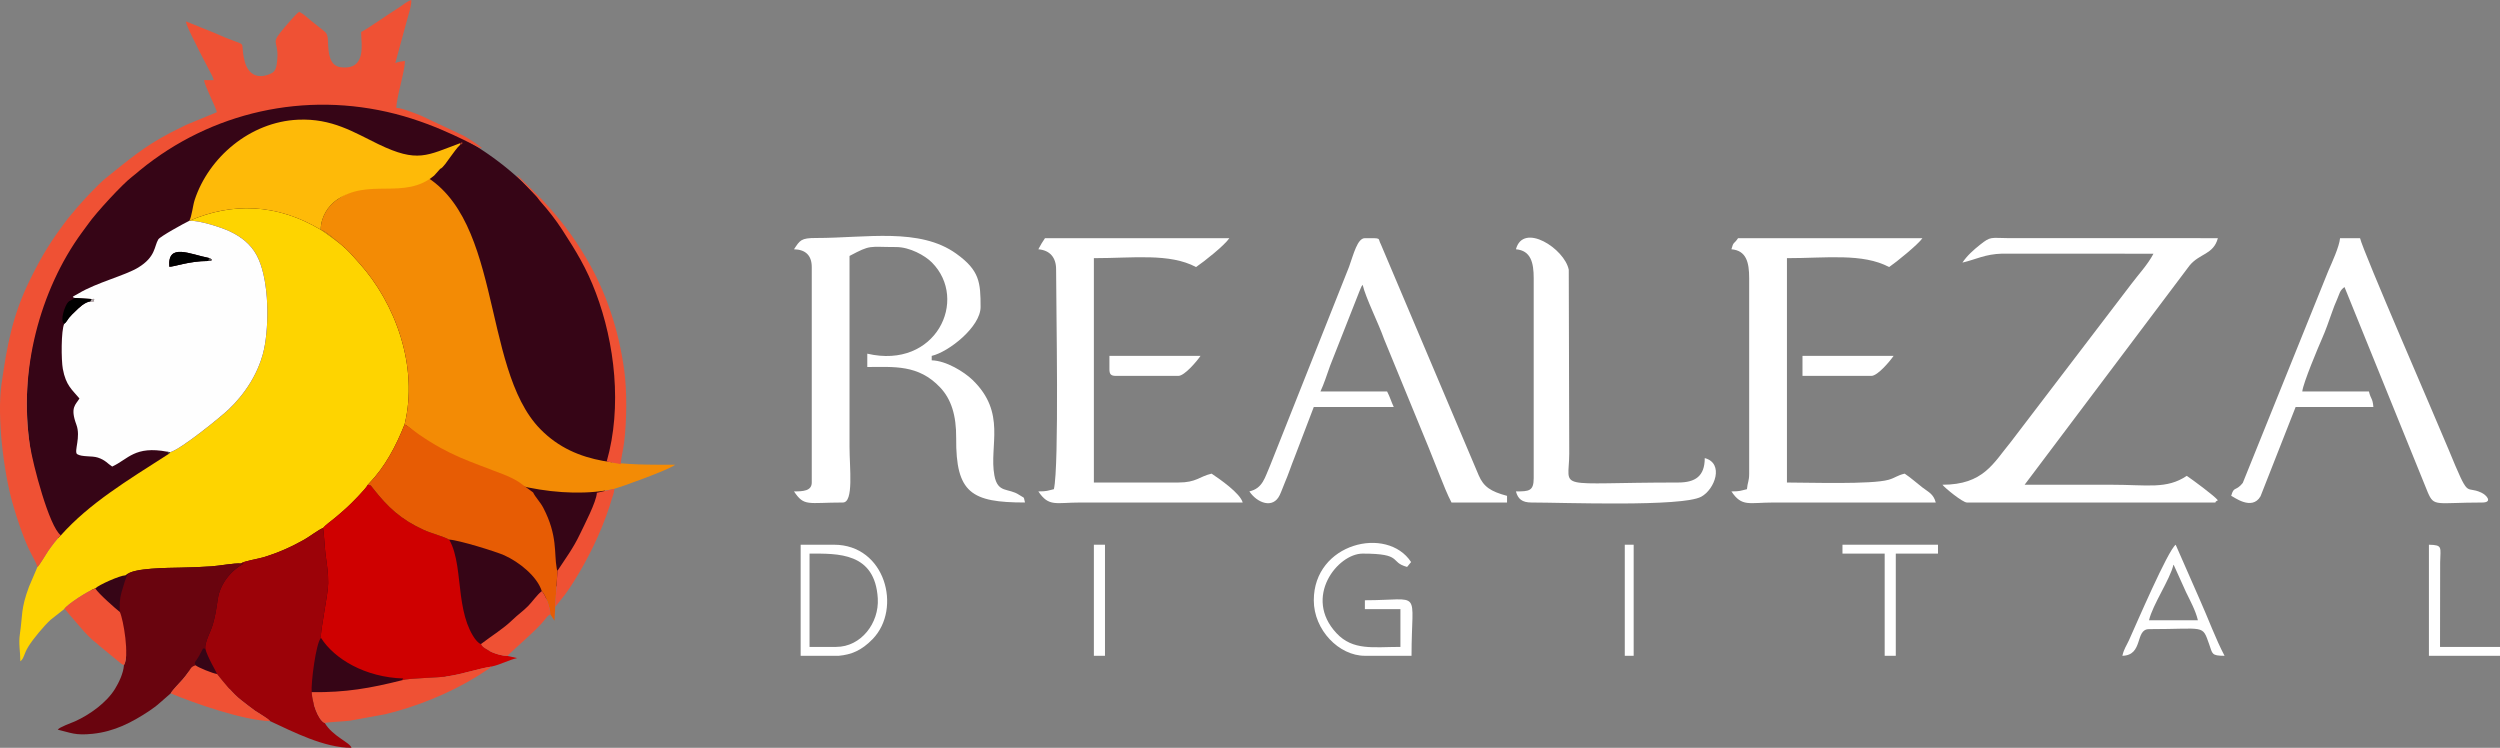 <?xml version="1.0" encoding="UTF-8"?>
<!-- Creator: CorelDRAW 2021 (64 Bit) -->
<svg xmlns="http://www.w3.org/2000/svg" xmlns:xlink="http://www.w3.org/1999/xlink" xmlns:xodm="http://www.corel.com/coreldraw/odm/2003" xml:space="preserve" width="320.713mm" height="95.934mm" version="1.1" style="shape-rendering:geometricPrecision; text-rendering:geometricPrecision; image-rendering:optimizeQuality; fill-rule:evenodd; clip-rule:evenodd" viewBox="0 0 7583.4 2268.4">
 <rect x="0" y="0" width="7583.4" height="2268.4" fill="#808080" stroke="none"/>
 <defs>
  <style type="text/css">
   <![CDATA[
    .fil11 {fill:black}
    .fil1 {fill:#360516}
    .fil13 {fill:#4D4D4D}
    .fil9 {fill:#69040E}
    .fil7 {fill:#9C0208}
    .fil14 {fill:#A43723}
    .fil12 {fill:#B4ACAE}
    .fil6 {fill:#CF0000}
    .fil8 {fill:#E75C04}
    .fil10 {fill:#EF5134}
    .fil3 {fill:#F38B05}
    .fil4 {fill:#FEBA08}
    .fil2 {fill:#FED400}
    .fil5 {fill:#FEFEFE}
    .fil0 {fill:white}
   ]]>
  </style>
 </defs>
 <g id="Camada_x0020_1">
  <g id="_2647313174960">
   <path class="fil0" d="M2408.45 756.15c35.49,0.79 53.9,19.17 53.9,53.9l0 653.61c0,26.01 -27.23,26.96 -53.9,26.96 31.25,46.67 41.25,33.69 148.24,33.69 33.56,0 20.21,-104.96 20.21,-168.46l0 -579.49c65.92,-34.88 56.78,-26.96 141.5,-26.96 41.11,0 87.18,25.46 108.28,46.69 112.46,113.11 12.47,325.29 -195.88,276.74l0 40.43c80.66,0 154.75,-8.23 221.01,62 33.61,35.61 49.13,84.6 48.6,153.54 -1.26,166.73 46.24,195.49 208.8,195.49 -5.46,-20.44 0.69,-10.85 -17.45,-22.98 -33.26,-22.26 -65.25,-3.7 -75.48,-59.29 -16.55,-90.04 37.88,-189.74 -66.92,-290.19 -24.77,-23.75 -79.18,-57.79 -123.16,-58.78l0 -13.48c51.89,-12.09 148.24,-88.2 148.24,-148.24 0,-74.71 -2.89,-111.01 -73.93,-161.91 -111.16,-79.66 -272.68,-47.42 -425.18,-47.45 -45.83,-0.01 -48.44,6.59 -66.9,34.17z"></path>
   <path class="fil0" d="M5952.75 796.57c41.43,-9.65 68.31,-25.83 121.05,-27.19l458.44 0.24c-18.15,34.32 -44.77,61.79 -68.36,93.36l-364.45 477.83c-53.07,64.23 -82.78,129.59 -207.33,129.59 7,9.55 61.38,53.9 74.13,53.9l741.2 0c25.76,0 2.45,2.07 20.21,-6.74 -9.23,-12.6 -77.72,-62.98 -94.34,-74.12 -61.32,41.07 -118.08,26.96 -229.1,26.96 -87.6,0 -175.19,0 -262.79,0l500.51 -665.2c30.77,-37.11 72.36,-32.74 85.71,-82.74l-633.44 -0.05c-56.74,-0.45 -54.96,-6.19 -87.89,19.93 -20.11,15.95 -39.34,33.01 -53.56,54.24z"></path>
   <path class="fil0" d="M5251.97 756.15c45.12,3.75 53.91,39.39 53.91,87.6l0 592.96c0,23.23 -4.99,26.1 -6.74,47.17 -19.82,4.62 -20.56,6.74 -47.17,6.74 31.99,47.78 52.67,33.71 128.03,33.69l491.89 0c-7.11,-26.61 -22,-31.23 -41.29,-46.3 -18.3,-14.32 -34.25,-28.71 -53.04,-41.3 -22.82,5.32 -28.75,12.91 -48.77,18.62 -51.68,14.73 -242.29,8.34 -308.35,8.34l0 -680.56c120.1,0 229.28,-15.74 309.95,26.95 20.84,-13.95 88.73,-69.15 101.07,-87.59l-559.27 0c-13.1,19.57 -13.63,9.04 -20.21,33.69z"></path>
   <path class="fil0" d="M3149.65 756.15c35.06,2.92 53.9,24.95 53.9,60.64 0,111.16 9.64,596.78 -6.73,667.08 -19.82,4.62 -20.56,6.74 -47.17,6.74 31.99,47.78 52.66,33.71 128.03,33.69l491.88 0c-7.47,-27.98 -69.48,-70.96 -94.33,-87.6 -38,8.86 -45.61,26.96 -101.07,26.96l-256.05 0 0 -680.56c120.1,0 229.28,-15.74 309.95,26.95 23.75,-15.89 86.43,-65.72 101.07,-87.59l-559.27 0c-8.98,13.4 -12.26,18.67 -20.21,33.69z"></path>
   <path class="fil0" d="M6768.08 1504.09c6.16,1.65 62.51,46.96 88.92,1.33l106.48 -270.86 235.84 0c-2.36,-28.32 -7.66,-22.2 -13.48,-47.16l-202.15 0c2.02,-24.3 49.3,-136.43 60.53,-161.84 10.33,-23.37 20.12,-51.49 29.57,-78.25 6.35,-17.99 8.11,-22.41 15.23,-38.68 8.43,-19.28 7.81,-27.02 22.71,-37.94l252.76 623.2c19.4,44.57 24.11,30.41 165,30.41 32.4,0 13.82,-22.35 -2.84,-30.07 -51.43,-23.8 -34.21,26.73 -99.19,-130.7 -40.02,-96.97 -258.69,-598.71 -268.57,-641.09l-60.65 0c-2.12,25.6 -25.33,75.58 -35.57,99.19l-259.57 643.35c-21.55,26.75 -26.92,8.71 -35.03,39.09z"></path>
   <path class="fil0" d="M3789.78 1490.61c23.42,34.98 71.74,54.05 92.06,11.2 5.98,-12.62 10.79,-27.08 15.65,-38.26 10.89,-25.02 18.71,-50.02 29.96,-77.85l57.73 -151.15 242.58 0c-7.8,-16.26 -11.49,-30.69 -20.21,-47.16l-202.15 0c9.72,-20.24 20.73,-53.7 29.45,-78.37l87.61 -222.35c0.79,-1.98 3.05,-7.8 3.88,-9.6 6.07,-13.27 1.88,-5.62 7.09,-13.12 9.35,40.13 47.89,115.99 64.84,164.26l135.4 329.55c11.83,29.78 20.63,51.67 32.67,81.87 11.36,28.51 23.99,60.79 36.62,84.67l168.45 0 0 -20.21c-49.72,-13.27 -71.04,-27.55 -85.95,-62.29l-296.71 -700.54c-11.13,-20.06 5.69,-18.8 -48.58,-18.8 -22.52,0 -34.15,48.24 -47.95,86.82l-239.46 602.82c-16.26,36.54 -21.96,68.96 -62.98,78.52z"></path>
   <path class="fil0" d="M4598.37 756.15c45.33,3.77 53.9,40.99 53.9,87.6l0 606.44c0,39.75 -14.22,40.43 -53.9,40.43 6.09,22.8 18.54,33.69 47.16,33.69 96.15,0 456.48,13.85 514.81,-17.51 41.55,-22.34 70.11,-101.42 10.78,-117.25 0,54.66 -28.2,74.12 -80.86,74.12 -382.17,0 -330.55,26.37 -330.18,-87.58l-1.47 -557.81c-12.56,-63.92 -138.06,-145.18 -160.24,-62.12z"></path>
   <path class="fil0" d="M3985.19 1820.78c0,90.46 76.54,168.46 154.98,168.46l141.5 0c0,-206.49 35.58,-168.46 -141.5,-168.46l0 26.96 107.81 0 0 114.55c-82.28,0 -143.75,12.1 -194.08,-41.75 -101.42,-108.52 3.29,-241.26 79.54,-241.26 124.08,0 79.98,25.8 134.76,40.43l12.13 -14.82c-72.6,-110.82 -295.14,-58.17 -295.14,115.89z"></path>
   <path class="fil0" d="M2536.48 1962.29l-80.86 0 0 -283.01c85.44,0 198.68,-4.72 207.03,136.09 4.4,74.33 -50.63,146.92 -126.17,146.92zm8.03 26.96l-115.84 0 0 -336.91 101.07 0c156.23,0 206.54,193.77 117.52,285.97 -34.12,35.34 -65.16,47.35 -102.74,50.93z"></path>
   <path class="fil0" d="M6592.88 1712.98c0.94,1.35 2.09,1.98 2.45,4.29l35.66 78.89c12.9,26.65 29.24,56.23 36.01,85.27l-148.24 0c11.09,-47.61 63.59,-123.24 74.12,-168.45zm-154.98 276.27c64.77,-1.44 37.49,-80.86 80.86,-80.86 172.14,0 160.63,-15.22 182.66,46.45 10.16,28.44 6.3,34.41 46.45,34.41 -26.89,-50.82 -49.93,-114.24 -74.24,-168.34l-74.01 -168.57c-23.8,17.44 -120.37,242.68 -141.63,289.61 -8.12,17.92 -15.02,25.52 -20.09,47.3z"></path>
   <polygon class="fil0" points="5588.88,1679.28 5716.91,1679.28 5716.91,1989.24 5750.6,1989.24 5750.6,1679.28 5878.63,1679.28 5878.63,1652.33 5588.88,1652.33 "></polygon>
   <path class="fil0" d="M7583.4 1989.24l0 -26.96 -181.93 0 0.4 -256.45c0.8,-46.3 8.39,-52.56 -34.09,-53.5l0 336.91 215.62 0z"></path>
   <path class="fil0" d="M5467.59 1140.22l208.89 0c19.54,0 57.92,-46.52 67.38,-60.65l-276.27 0 0 60.65z"></path>
   <path class="fil0" d="M3365.28 1120.01c0,15.53 4.69,20.21 20.21,20.21l188.67 0c19.53,0 57.92,-46.52 67.38,-60.65l-276.27 0 0 40.43z"></path>
   <polygon class="fil0" points="3318.11,1989.24 3351.8,1989.24 3351.8,1652.33 3318.11,1652.33 "></polygon>
   <polygon class="fil0" points="4928.54,1989.24 4955.49,1989.24 4955.49,1652.33 4928.54,1652.33 "></polygon>
  </g>
  <g id="_2647313179760">
   <ellipse class="fil1" cx="977.47" cy="1222.76" rx="895.97" ry="912.85"></ellipse>
   <path class="fil2" d="M574.09 669.92c29.65,-2.52 99.24,20.8 121.49,31.19 37.92,17.72 65.38,40.69 82.83,72.8 35.35,65.03 38.6,188.43 25.53,269.45 -14.19,88 -66.29,156.52 -109.88,198.23 -21.55,20.61 -142.91,119.95 -177.73,130.21l-4.63 5.14c-126.46,81.1 -240.41,149.84 -327.12,246.95 -9.14,6.78 -29.63,34.67 -37.58,46.06 -7.33,10.49 -26.94,44.79 -33.47,50l-25.46 59.59c-25.43,67.9 -19.14,85.93 -27.76,143.99 -4.36,29.35 1.37,52.62 1.37,82.39 11.74,-8.6 9.81,-21.39 25.25,-46.04 14.37,-22.94 46.46,-61.26 66.26,-79.57l42.02 -33.18c7.88,-13.36 72.12,-55.06 93.8,-62.34 10.9,-10.83 74.41,-39.2 91.59,-39.67 21.16,-22.53 129.98,-22.48 167.04,-23.33 31.54,-0.72 62.81,-1.61 94.09,-3.88 25.55,-1.86 67.65,-10.13 89.08,-8.75 8.48,-7.13 53.22,-14.14 68.45,-18.8 44.73,-13.65 84.31,-31.19 124.34,-53.94 16.16,-9.18 43.26,-29.99 56.23,-34.78 4.78,-6.48 26.76,-23.3 34.86,-29.65 12.96,-10.17 24.39,-20.98 36.49,-31.6 11.05,-9.7 59.04,-57.66 64.58,-69.9l3.58 -3.98c48.48,-50.08 81.69,-113.14 107.84,-178.89 42.9,-174.3 -27.25,-367.72 -138.3,-490.39 -20.57,-22.72 -30.4,-35.7 -54.56,-55.64 -11.66,-9.63 -51.93,-39.19 -61.49,-44.88 -134.61,-80.2 -270.59,-82.65 -398.74,-26.78z"></path>
   <path class="fil3" d="M1227.17 1287.62c12.56,5.33 39.17,33.08 53.25,42.72 32.08,21.95 55.69,34.02 81.02,51.84 126.84,89.26 349.94,135.03 501.99,100.59 12.85,-2.98 167.04,-57.78 184.71,-73.14 -149.04,0 -298.17,5.15 -409.02,-107.81 -185.15,-188.67 -108.53,-675.09 -388.86,-787.37 -99.07,58.75 -125.04,17.15 -230.75,93.36 -23.81,17.17 -46.28,49.74 -46.68,88.87 11,1.69 49.83,35.26 61.49,44.88 24.16,19.94 33.99,32.92 54.56,55.64 111.04,122.67 181.2,316.09 138.3,490.39z"></path>
   <path class="fil4" d="M1033.75 741.12c-12.3,-10.2 -50.1,-42.75 -60.93,-44.41 -134.61,-80.2 -270.59,-82.65 -398.74,-26.78 7.65,-12.38 10.59,-45.69 16.44,-63.49 42.27,-128.61 167.65,-236.83 313.59,-243.34 103.34,-4.61 169.47,38.36 243.44,74.14 119.5,57.8 147.62,34.19 248.44,-3l0.3 4.56c-9.7,8.54 -21.92,26.57 -30.97,38.57 -7.6,10.07 -21.72,32.43 -30.05,34.75 -0.78,0.69 -1.53,1.74 -2.04,2.36l-16.28 18.15c-90.7,75.87 -199.54,4.61 -297.46,75.21 -23.81,17.17 -46.28,49.74 -46.68,88.87 9.41,5.61 48.58,34.34 60.93,44.41z"></path>
   <path class="fil5" d="M634.18 782.58l8.2 4.17c-3.41,2.85 5.37,3.94 -11.4,4.93 -57.55,0.03 -107.33,18.76 -117.35,17.39 -6.04,-73.41 62.47,-37.66 120.55,-26.48zm-407.26 121.26l51.37 3.18c8.47,1.97 5.88,-4.08 7.39,2.18 -4.81,5.26 8.07,4.6 -11.07,4.86 -18.77,2.55 -35.54,19.94 -46.27,30.34 -6.3,6.12 -13.07,12.22 -19.12,19.78 -4.37,5.46 -9.12,15.09 -14.31,17.72 -9.8,20.62 -9.26,110.43 -4.34,137.1 9.28,50.37 28.06,62.87 50.43,89.72 -11.55,19.53 -28.94,26.65 -9.29,79.51 13.9,37.4 -7.41,79.9 1.88,89.09 15.11,9.64 44.7,4.56 63.45,10.76 23.03,7.61 29.55,18.54 43.31,27.16 49.04,-22.6 68.13,-63.75 167.32,-45.05l8.65 1.59c34.82,-10.26 156.18,-109.59 177.73,-130.21 43.6,-41.71 95.7,-110.23 109.88,-198.23 13.06,-81.02 9.82,-204.42 -25.53,-269.45 -17.45,-32.11 -44.91,-55.08 -82.83,-72.8 -22.26,-10.39 -91.84,-33.71 -121.49,-31.19 -14.97,7 -88.69,47.57 -93.98,56.37 -12.75,21.21 -7.46,52.63 -60.63,85.19 -39.75,24.35 -126.52,45.67 -180.89,78.47 -16.6,10.02 -23.64,10.18 -11.66,13.88z"></path>
   <path class="fil6" d="M979.83 1601.65c2.53,8.91 5.4,64.08 7.8,81.3 3.91,28.09 8.43,57.4 7.97,86.43 -0.58,37.45 -25.52,148.45 -21.88,165.59 40.68,63.94 133.73,119.49 249.47,123.13 -0.39,0.46 -2.54,3.95 -3.87,5.37 20.26,-6.72 106.81,-6.96 141.58,-12.38 45.67,-7.12 89.16,-22.71 129.85,-29.12 27.44,-5.78 51.13,-19.57 77.77,-25.78l-29.16 -6.48c-16.87,-0.59 -33.22,-5.6 -46.91,-11.35 -7.24,-3.04 -12.44,-5.79 -19.11,-10.13 -8.71,-5.66 -10.87,-7.34 -14.58,-14.51 -16.46,-5.84 -33.51,-39.8 -41.6,-62.1 -9.45,-26.06 -14.94,-55.62 -18.96,-84.52 -7.81,-56.05 -10.11,-127.99 -35.97,-170.35 -15.77,-9.29 -55.81,-19.71 -76.07,-28.99 -70.79,-32.42 -109.43,-68.9 -154.94,-126.77 -9.84,-12.51 -3.87,-7.31 -15.46,-10.5 -5.53,12.23 -53.53,60.19 -64.58,69.9 -12.09,10.62 -23.53,21.43 -36.49,31.6 -8.1,6.36 -30.08,23.18 -34.86,29.65z"></path>
   <path class="fil7" d="M730.8 1709.15l8.51 0.25c-39.04,21.37 -71.85,61.26 -78.75,108.36 -4.24,28.93 -7.33,51.03 -15.46,78.07 -6.03,20.09 -24.74,53.35 -22.28,71.49 4.55,22.52 35.7,74.97 35.74,77.16 21.06,26.23 48.55,60.88 72.79,79.17 14.39,10.86 26.09,20.89 42.25,32.27 9.97,7.03 39.33,23.35 45.58,31.45 70.99,32.89 163.75,81.02 247.06,81.02 -4.3,-16.09 -56.61,-34.43 -81.01,-75.11 -20.63,-8.93 -37.98,-61.23 -39.81,-93.68 -2.44,-27.06 13.07,-150.65 28.3,-164.63 -3.64,-17.15 21.29,-128.15 21.88,-165.59 0.46,-29.03 -4.06,-58.35 -7.97,-86.43 -2.4,-17.22 -5.27,-72.39 -7.8,-81.3 -12.97,4.79 -40.07,25.6 -56.23,34.78 -40.03,22.74 -79.61,40.28 -124.34,53.94 -15.23,4.65 -59.98,11.67 -68.45,18.8z"></path>
   <path class="fil8" d="M1115.75 1470.5c11.59,3.19 5.62,-2.01 15.46,10.5 45.51,57.87 84.15,94.34 154.94,126.77 20.26,9.28 60.3,19.7 76.07,28.99 28.62,1.17 143.4,36.71 167.91,47.85 44.9,20.4 99.01,63.54 113.36,108.49 10.57,10.79 26.32,50.11 25.74,70.23l12.71 19.44c0,-14.7 2.65,-33.8 1.99,-42.13l7.21 -109.4c-2.23,-4.13 -1.11,-0.07 -2.51,-7.73 -8.29,-45.19 3.5,-98.25 -40.48,-182.86 -9.62,-18.5 -24.27,-32.3 -31.05,-46.92l-42.85 -31.46c-17.07,-10.56 -31.53,-17.21 -49.98,-24.41 -102.68,-40.09 -158.62,-55.14 -253.04,-119.76 -14.08,-9.64 -31.49,-25.14 -44.05,-30.46 -26.15,65.75 -59.36,128.81 -107.84,178.89l-3.58 3.98z"></path>
   <path class="fil9" d="M387.46 1741.89c-3.93,3.93 -15.39,42.28 -19.11,55.6 -21.86,78.41 32.21,181.05 7.65,219.81 -1.78,25.77 -15.84,53.7 -26.9,71.9 -25.58,42.11 -77.03,78.73 -121.52,98.84 -11.53,5.21 -46.49,17.07 -52.5,25.27 39.83,9.28 52.54,18.21 106.48,12.51 65.45,-6.91 118.29,-34.38 170.75,-69.05 10.13,-6.69 24.63,-17.42 33.05,-25.29l32.5 -28.35c6.97,-11.96 24.91,-29.18 36.22,-42.26 5.59,-6.47 12.01,-14.52 17,-21.87 7.83,-11.52 7.7,-16.24 22.02,-20.97 -4.39,-12.15 -2.83,-4.69 10.34,-27.71 18.03,-31.53 7.82,-21.37 19.37,-22.98 -2.46,-18.14 16.25,-51.4 22.28,-71.49 8.13,-27.04 11.22,-49.14 15.46,-78.07 6.9,-47.1 39.71,-86.99 78.75,-108.36l-8.51 -0.25c-21.43,-1.38 -63.53,6.89 -89.08,8.75 -31.28,2.27 -62.55,3.16 -94.09,3.88 -37.06,0.85 -142.16,0.67 -160.17,20.11z"></path>
   <path class="fil10" d="M1840.34 1399.95l42.52 8c1.49,-21.57 7.32,-41.61 10.33,-65.75 8.34,-66.98 8.74,-157.57 0.39,-218.72 -16.91,-123.88 -55.22,-238.7 -115.77,-341.15 -39.86,-67.44 -77.86,-116.72 -130.74,-173.87l-77.88 -77 0.04 3.55 54.94 57.49c7.24,7.15 9.24,12.15 16.03,19.69 22.27,24.71 45.89,55 64.83,84.23 42.43,65.48 74,116.47 102.62,192.4 57.22,151.81 79.97,345.02 32.69,511.14zm-1726.82 319.99c6.53,-5.21 26.14,-39.5 33.47,-50 7.95,-11.39 28.44,-39.28 37.58,-46.06 -35.55,-25.92 -84.72,-215.32 -93.78,-272.64 -35.18,-222.42 29.43,-470.66 157.59,-645.91 7.23,-9.89 13.05,-17.32 19.25,-26.2 23.98,-34.28 104.97,-121.94 132.72,-142.75 9.34,-7 15.87,-13.18 24.89,-20.56 215.17,-175.74 499.54,-240.94 774.67,-170.2 136.61,35.13 244.81,100.13 258.82,103.86l2.83 -0.42c-11.9,-11.64 -39.84,-28.53 -55.23,-37.39l-129.97 -61.23c-17.09,-6.32 -55.55,-22.75 -74.05,-23.17 0,-32.02 25.92,-110.31 25.92,-142.58 -8.06,0.67 -23.38,3.7 -29.16,6.48l38.24 -139.99c4.57,-18.57 10.36,-30.08 10.36,-51.2 -12.09,3.23 -27.03,16.32 -38.26,23.3 -33.24,20.66 -89.88,61.13 -114.04,73.91 0,34.23 17.95,116.15 -61.25,106.77 -35.96,-4.26 -38,-44.6 -39.22,-77.6 -0.93,-25.29 -4.97,-26.77 -19.87,-38.46l-32.46 -25.87c-12.96,-10.58 -19.59,-18.16 -35.16,-26.4 -11.54,7.73 -46.52,49.88 -56.99,62.92 -30.59,38.1 -0.86,25.85 -10.95,95.76 -2.97,20.55 -9.38,26.36 -26.26,32.3 -36.4,12.82 -61.88,-4.3 -71.24,-41.74 -18.69,-74.71 24.1,-33.08 -92.69,-85.55l-85.37 -34.53c1.23,14.76 32.18,71.63 40.24,89.39l33.21 64.01c4.89,8.97 8.5,14.9 10.82,24.83l-29.17 0c1.37,16.5 34.88,80.01 38.89,97.22l-94.02 38.84c-15.04,7.41 -30.57,14.99 -45.36,22.69 -83.79,43.62 -127.38,82.44 -198.12,138.91 -21.82,17.42 -76.48,75.16 -98.12,102.8 -6.01,7.68 -9.4,10.35 -14.88,17.53 -51.49,67.47 -78.63,110.77 -116.65,187.96 -53.46,108.53 -69.56,200.47 -86.12,315.71 -14.35,99.84 6.55,267.08 33.61,362.33 12.91,45.44 32.88,105.88 53.6,147.31 6.53,13.04 18.29,32.89 21.65,45.62zm81.68 127.17c7.81,6.03 11.54,13.4 19.59,21.87l40.53 46.96c6.92,7.86 14.85,15.32 22.59,22.78 8.83,8.5 13.84,10.49 22.77,19.36l67.52 55.55c6.63,3.88 3.3,2.06 7.81,3.66 17.11,-27 -1.64,-137.95 -12.44,-160.91 -14.11,-11.08 -64.57,-55.49 -74.56,-71.6 -21.68,7.28 -85.92,48.97 -93.8,62.34zm322.67 256.01c69.45,29.56 220.64,82.27 301.32,84.25 -6.26,-8.09 -35.62,-24.42 -45.58,-31.45 -16.16,-11.38 -27.86,-21.41 -42.25,-32.27 -24.25,-18.29 -51.74,-52.94 -72.79,-79.17 -12.69,-1.44 -57.11,-19.5 -65.45,-26.47 -14.31,4.73 -14.19,9.45 -22.02,20.97 -4.99,7.35 -11.41,15.4 -17,21.87 -11.31,13.08 -29.25,30.3 -36.22,42.26zm701.45 -39.66c-96.19,24.13 -170.17,37.35 -273.9,36.13 1.83,32.45 19.18,84.75 39.81,93.68 8.48,-3.19 59.82,-4.78 76.44,-7.23l106.92 -19.47c11.92,-3.44 22.08,-5.48 33.42,-8.71 98.12,-27.91 192.1,-69.4 275.84,-125.98 2.88,-1.94 2.12,-1.26 5.76,-3.98l5.4 -4.42c0.37,-0.31 1.18,-1.01 1.76,-1.53 -40.69,6.41 -84.19,22 -129.85,29.12 -34.77,5.42 -121.32,5.67 -141.58,12.38zm239.44 -109.75c3.71,7.17 5.88,8.85 14.58,14.51 6.68,4.34 11.87,7.09 19.11,10.13 13.69,5.76 30.04,10.77 46.91,11.35 5.63,-8.42 90.64,-79.96 113.4,-110.2 6.11,-8.11 7.64,-10.55 16.47,-16.19 0.58,-20.12 -15.17,-59.44 -25.74,-70.23 -14.22,10.66 -28.57,32.09 -41.6,45.27 -15.9,16.08 -30.88,26 -46.44,41.09 -29.65,28.75 -61.14,46.95 -96.69,74.27zm351.68 -458.94c-0.56,26.14 -39.45,100.41 -51.07,125.02 -20.38,43.13 -45.49,76.53 -68.23,111.44l-7.21 109.4c0.65,-0.56 1.59,-2.31 1.88,-1.75l27.66 -34.79c9.78,-13.08 18.81,-26.78 27.45,-40.6 44.14,-70.58 81.28,-146.6 107.56,-226.22 2.91,-8.8 4.64,-16.17 7.61,-24.78 3.68,-10.71 6.42,-16.79 7.34,-29.72l-52.98 12z"></path>
   <path class="fil11" d="M630.99 791.67c4.3,-4.05 0.56,0.82 3.2,-9.09 -58.08,-11.18 -126.59,-46.92 -120.55,26.48 10.02,1.37 59.8,-17.36 117.35,-17.39z"></path>
   <path class="fil11" d="M194.92 981.91c5.19,-2.63 9.93,-12.26 14.31,-17.72 6.05,-7.56 12.82,-13.66 19.12,-19.78 10.73,-10.41 27.5,-27.79 46.27,-30.34 2.26,-4.02 1.23,-3.67 3.68,-7.04l-51.37 -3.18c-0.84,0.76 -2,1.44 -2.79,1.94l-10.15 5.86c-4.45,2.52 -1.76,-0.73 -7.38,4.81 -9.48,9.34 -26.4,58.26 -11.68,65.45z"></path>
   <path class="fil12" d="M274.62 914.06c19.13,-0.26 6.25,0.39 11.07,-4.86 -1.51,-6.25 1.08,-0.21 -7.39,-2.18 -2.45,3.37 -1.42,3.02 -3.68,7.04z"></path>
   <path class="fil13" d="M630.99 791.67c16.77,-0.98 7.99,-2.07 11.4,-4.93l-8.2 -4.17c-2.64,9.91 1.1,5.04 -3.2,9.09z"></path>
   <path class="fil14" d="M1396.3 438.8c3.18,-2.64 3.52,1.24 6.82,-4.62 -5.77,-4.01 10.34,-5.47 -3.58,-2.01l-3.54 2.07 0.3 4.56z"></path>
   <path class="fil13" d="M511.7 1376.94l4.63 -5.14 -8.65 -1.59c2.32,4.08 0.31,3.01 4.02,6.73z"></path>
  </g>
 </g>
</svg>
